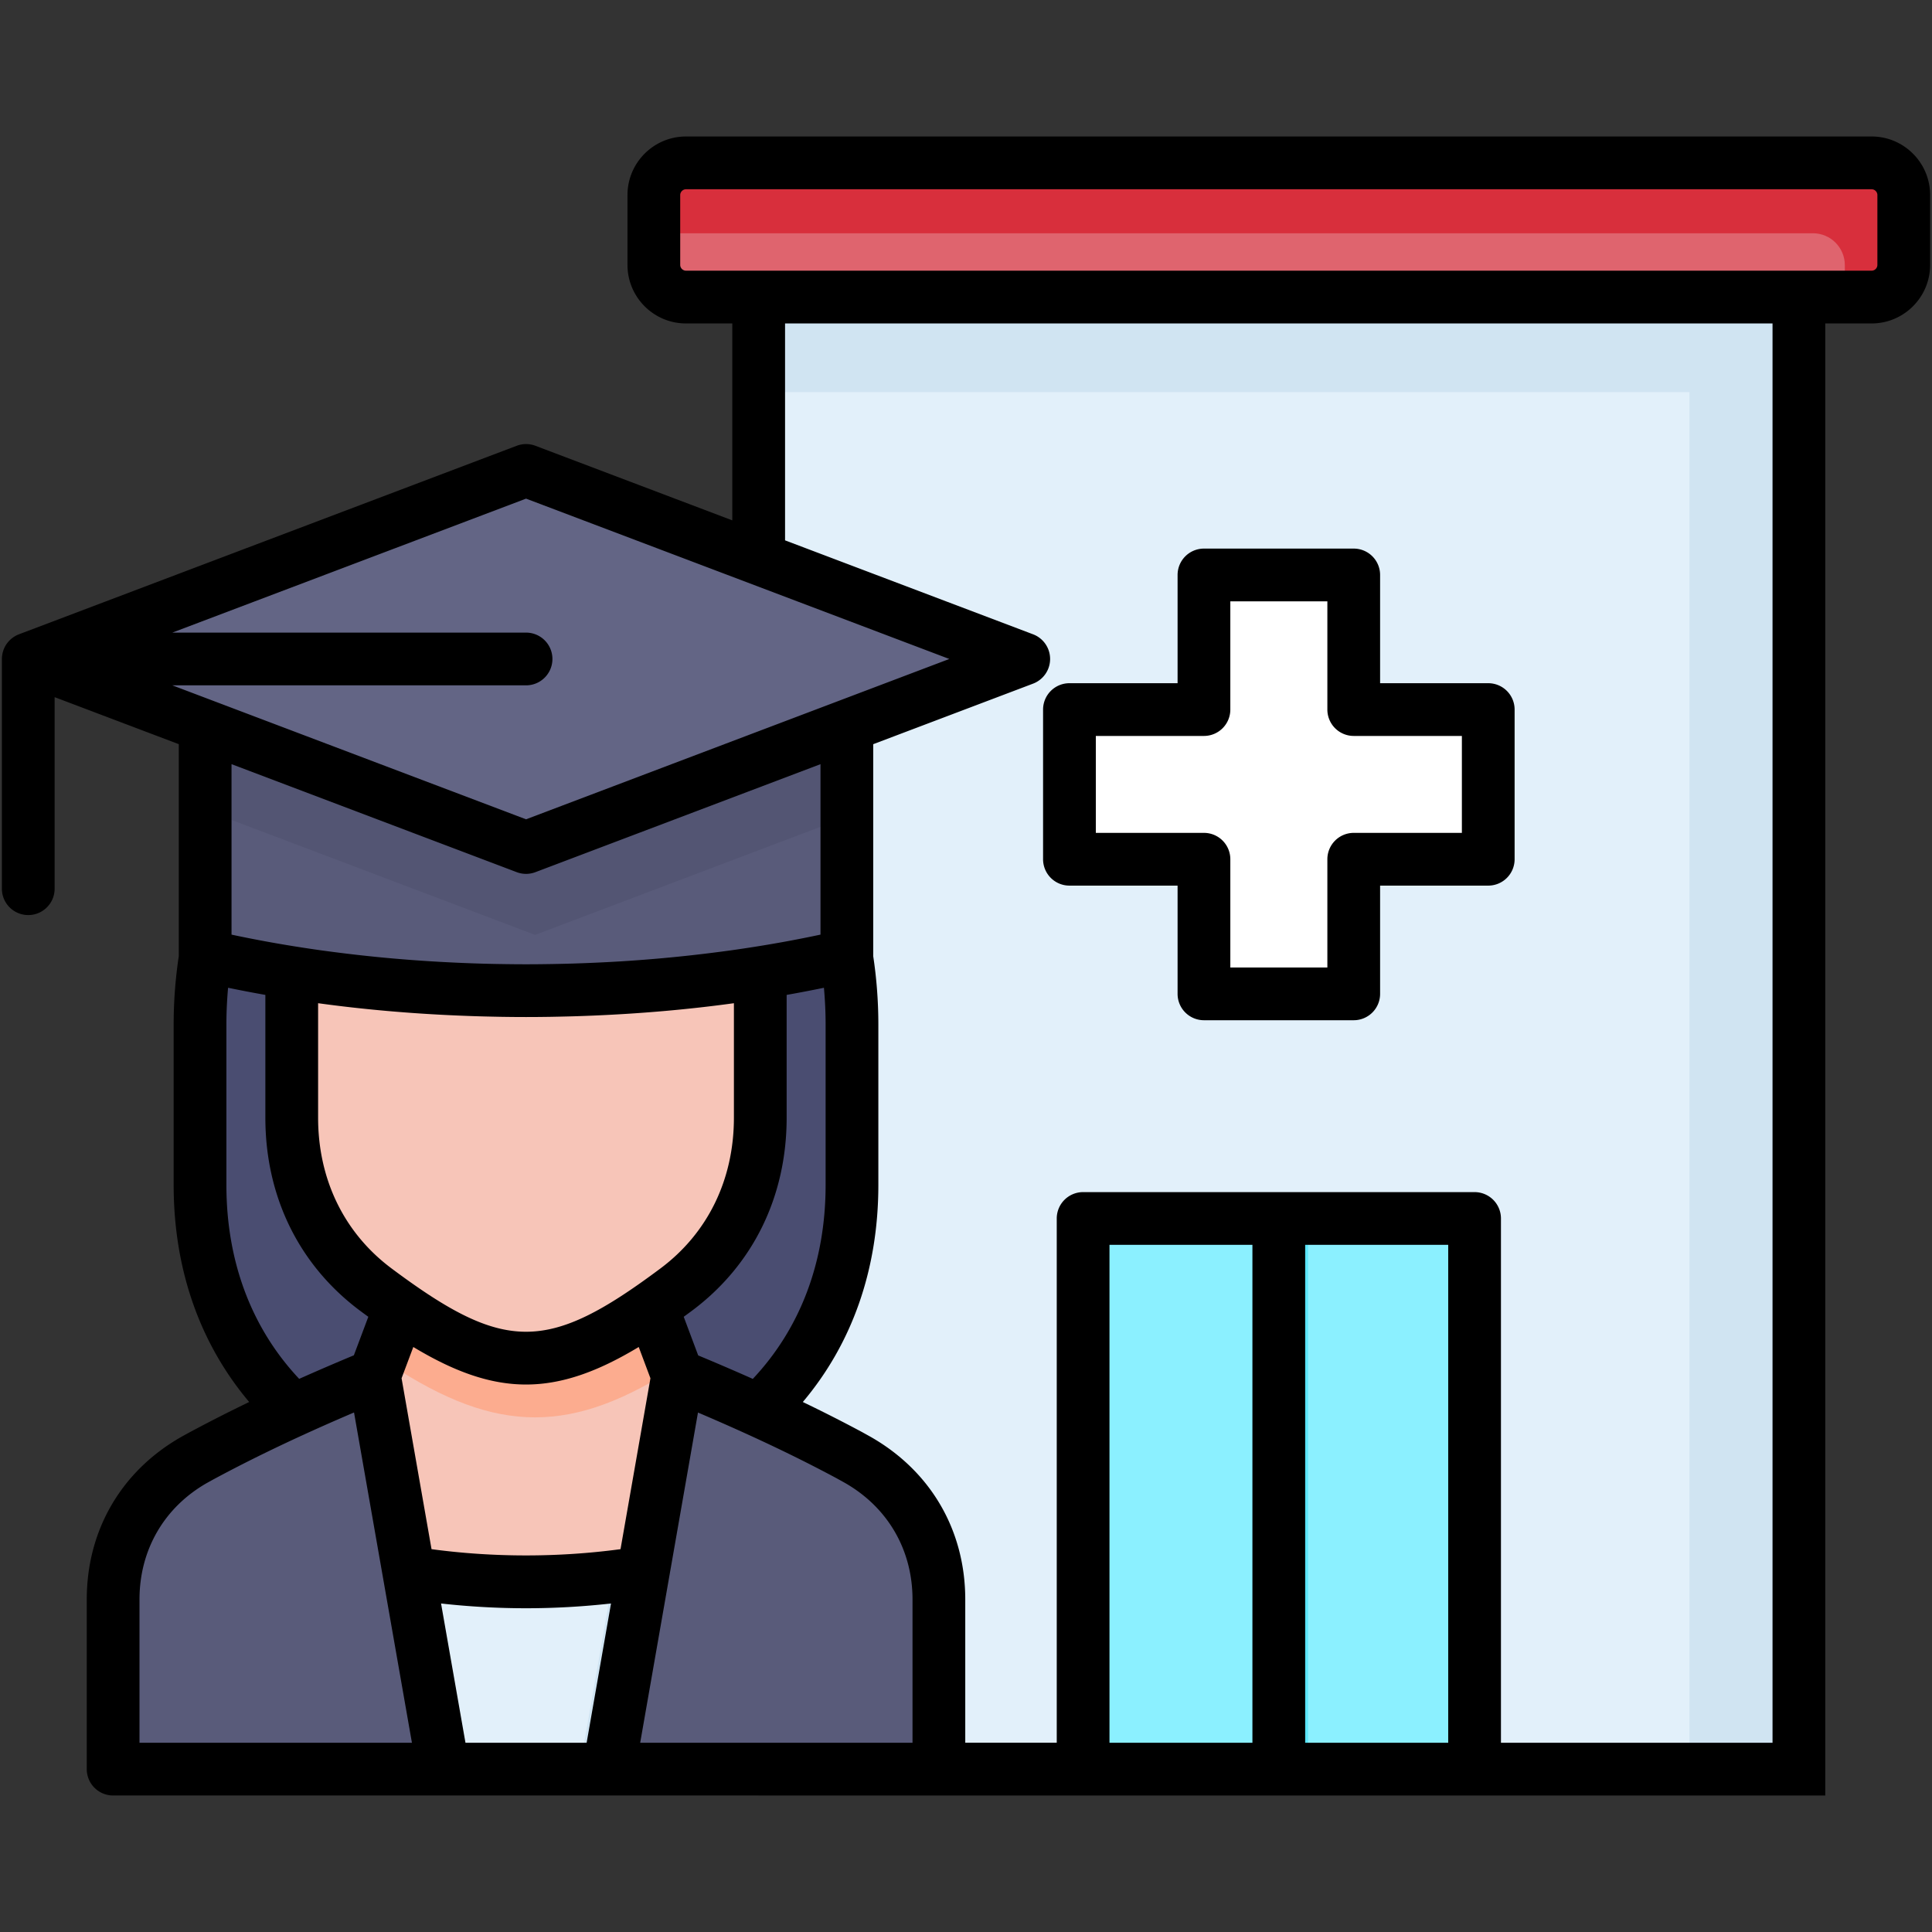 <?xml version="1.0" encoding="UTF-8"?>
<svg xmlns="http://www.w3.org/2000/svg" xmlns:xlink="http://www.w3.org/1999/xlink" version="1.1" width="512" height="512" x="0" y="0" viewBox="0 0 512 512" style="enable-background:new 0 0 512 512" xml:space="preserve" class="">
  <rect x="0" y="0" width="512" height="512" fill="#333333" stroke="none"/>
  <g>
    <path fill="#e2f0fa" fill-rule="evenodd" d="M202.962 82.137h273.477v387.005H202.962z" clip-rule="evenodd" opacity="1" data-original="#e2f0fa" class=""></path>
    <path fill="#4a4d71" fill-rule="evenodd" d="M227.492 273.38v42.183c0 50.435-38.563 81.869-85.686 81.869-47.151 0-85.714-31.434-85.714-81.869V273.38c0-120.488 171.4-120.488 171.4 0z" clip-rule="evenodd" opacity="1" data-original="#4a4d71"></path>
    <path fill="#595b7a" fill-rule="evenodd" d="M141.806 349.917c29.441 11.423 57.816 22.116 84.928 36.654l2.273 1.263c13.556 7.718 21.358 21.106 21.358 36.711v44.597H33.246v-44.597c0-15.605 7.774-28.992 21.33-36.711.758-.421 1.515-.842 2.301-1.263 27.085-14.538 55.46-25.231 84.929-36.654z" clip-rule="evenodd" opacity="1" data-original="#595b7a"></path>
    <path fill="#f7c5b8" fill-rule="evenodd" d="M141.806 323.31h23.913l15.941 42.408-18.103 103.424h-43.503l-18.13-103.424 15.941-42.408z" clip-rule="evenodd" opacity="1" data-original="#f7c5b8"></path>
    <path fill="#fcac8f" fill-rule="evenodd" d="M141.806 323.31h23.913l14.426 38.339c-28.459 18.664-48.358 18.58-76.677 0l14.398-38.339z" clip-rule="evenodd" opacity="1" data-original="#fcac8f" class=""></path>
    <path fill="#f7c5b8" fill-rule="evenodd" d="M203.383 256.597v41.285c0 18.552-7.774 34.493-22.06 45.159-32.725 24.446-47.6 23.491-79.062 0-14.258-10.665-22.06-26.607-22.06-45.159v-41.285z" clip-rule="evenodd" opacity="1" data-original="#f7c5b8"></path>
    <path fill="#e2f0fa" fill-rule="evenodd" d="M172.595 417.444c-9.963 1.628-20.264 2.47-30.789 2.47-10.553 0-20.853-.842-30.817-2.47l9.065 51.698h43.503z" clip-rule="evenodd" opacity="1" data-original="#e2f0fa" class=""></path>
    <path fill="#595b7a" fill-rule="evenodd" d="M57.439 193.532h168.706v61.774c-25.119 5.866-53.831 9.178-84.339 9.178-30.536 0-59.248-3.312-84.367-9.178z" clip-rule="evenodd" opacity="1" data-original="#595b7a"></path>
    <path fill="#535573" fill-rule="evenodd" d="M57.439 193.532h168.706v22.284l-84.339 31.94-84.367-31.94z" clip-rule="evenodd" opacity="1" data-original="#535573"></path>
    <path fill="#636585" fill-rule="evenodd" d="m141.806 127.717 130.845 49.564-130.845 49.565-130.873-49.565z" clip-rule="evenodd" opacity="1" data-original="#636585" class=""></path>
    <path fill="#df646e" fill-rule="evenodd" d="M183.849 82.137h311.703c4.659 0 8.448-3.789 8.448-8.448V55.306c0-4.631-3.789-8.448-8.448-8.448H183.849c-4.631 0-8.448 3.817-8.448 8.448v18.383c0 4.659 3.817 8.448 8.448 8.448z" clip-rule="evenodd" opacity="1" data-original="#df646e" class=""></path>
    <path fill="#8bf0ff" fill-rule="evenodd" d="M288.255 324.376h102.919v144.765H288.255z" clip-rule="evenodd" opacity="1" data-original="#8bf0ff" class=""></path>
    <path fill="#ffffff" fill-rule="evenodd" d="M320.026 155.193h39.377v35.392h35.363v39.349h-35.363v35.391h-39.377v-35.391h-35.363v-39.349h35.363z" clip-rule="evenodd" opacity="1" data-original="#55d1f5" class=""></path>
    <path fill="#ffffff" fill-rule="evenodd" d="M339.7 155.193h19.703v35.392h35.363v39.349h-35.363v35.391H339.7z" clip-rule="evenodd" opacity="1" data-original="#3fc3e8" class=""></path>
    <path fill="#5ae5fa" d="M332.768 324.377h13.865v144.765h-13.865z" opacity="1" data-original="#5ae5fa" class=""></path>
    <path fill="#d0e4f2" fill-rule="evenodd" d="M172.595 417.444c-3.368.561-6.792 1.01-10.216 1.375l-8.841 50.323h10.02zM447.727 469.142h28.712V82.137H202.962v21.779h244.765z" clip-rule="evenodd" opacity="1" data-original="#d0e4f2" class=""></path>
    <path fill="#d82f3c" fill-rule="evenodd" d="M488.9 82.137h6.652c4.659 0 8.448-3.789 8.448-8.448V55.306c0-4.631-3.789-8.448-8.448-8.448H183.849c-4.631 0-8.448 3.817-8.448 8.448v6.511h305.051c4.659 0 8.448 3.789 8.448 8.448z" clip-rule="evenodd" opacity="1" data-original="#d82f3c" class=""></path>
    <path d="M496 36.172H181.791c-8.553 0-15.5 6.957-15.5 15.51v18.524c0 8.553 6.946 15.51 15.5 15.51h12.276v52.186l-52.181-19.767a6.988 6.988 0 0 0-4.95 0L5.014 168.099c-.02.008-.038.019-.058.027a6.922 6.922 0 0 0-.884.415l-.1.061a7.09 7.09 0 0 0-.724.486c-.041.032-.083.06-.123.093a7.13 7.13 0 0 0-.678.622c-.043.045-.084.092-.126.139a7.06 7.06 0 0 0-.544.674c-.015.022-.033.042-.048.064a7.15 7.15 0 0 0-.477.813l-.074.154a6.919 6.919 0 0 0-.603 2.022 7.123 7.123 0 0 0-.074.964v60.883a6.988 6.988 0 1 0 13.976 0v-50.764l32.902 12.461v56.07c0 .026.006.05.006.076a121.335 121.335 0 0 0-1.364 18.144v42.522c0 22.296 6.899 41.974 20.019 57.522a402.772 402.772 0 0 0-15.545 7.899c-.82.441-1.612.88-2.472 1.358-15.908 9.058-25.031 24.758-25.031 43.077v44.956a6.988 6.988 0 0 0 6.988 6.988h171.074v.003h282.66V85.716H496c8.543 0 15.5-6.957 15.5-15.51V51.682c0-8.553-6.956-15.51-15.5-15.51zm-356.589 95.971 112.169 42.491-112.169 42.49-93.74-35.501h93.74a6.988 6.988 0 1 0 0-13.976H45.67zm79.385 139.36v42.522c0 20.311-6.663 37.972-19.295 51.395a656.196 656.196 0 0 0-14.472-6.223l-3.836-10.235c.742-.541 1.481-1.078 2.237-1.643 16.147-12.078 25.04-30.231 25.04-51.116V263.66a334.543 334.543 0 0 0 9.88-1.893c.286 3.204.446 6.455.446 9.736zm-46.423 93.749-7.928 45.293c-16.438 2.216-33.669 2.213-50.084.001l-7.94-45.293 3.11-8.286c10.969 6.618 20.425 9.945 29.872 9.945 9.445 0 18.9-3.327 29.865-9.945zM84.3 265.86c12.052 1.659 24.492 2.745 37.186 3.276a438.096 438.096 0 0 0 5.552.2c1.075.032 2.151.056 3.228.079.939.02 1.875.043 2.816.057 2.108.032 4.218.052 6.329.052s4.22-.02 6.327-.052c.937-.014 1.871-.037 2.806-.057 1.079-.023 2.157-.048 3.235-.079a436.459 436.459 0 0 0 5.56-.2c12.68-.532 25.109-1.617 37.155-3.275v30.341c0 16.371-6.902 30.551-19.431 39.922-29.992 22.405-41.325 22.404-71.329.003-12.532-9.374-19.434-23.553-19.434-39.925zm52.636-34.728a6.98 6.98 0 0 0 4.951 0l75.552-28.62v45.174a328.807 328.807 0 0 1-17.337 3.209c-2.063.33-4.142.638-6.231.933-1.015.142-2.037.276-3.059.41a380.345 380.345 0 0 1-15.92 1.751c-.194.018-.389.034-.583.051a389.58 389.58 0 0 1-9.606.719l-.025.002a427.857 427.857 0 0 1-6.998.368 398.656 398.656 0 0 1-11.468.353c-2.261.037-4.526.064-6.801.064-2.276 0-4.541-.027-6.803-.064a375.818 375.818 0 0 1-7.489-.192 412.513 412.513 0 0 1-4.031-.164 395.664 395.664 0 0 1-16.667-1.094l-.45-.039a382.322 382.322 0 0 1-15.893-1.744 388.091 388.091 0 0 1-3.183-.426 338.277 338.277 0 0 1-6.167-.924 327.69 327.69 0 0 1-17.371-3.213v-45.179zm-76.938 82.893v-42.522c0-3.281.16-6.532.446-9.737 3.249.673 6.543 1.305 9.88 1.893v32.543c0 20.885 8.893 39.038 25.045 51.12.757.565 1.497 1.102 2.239 1.643l-3.83 10.204a636.696 636.696 0 0 0-14.49 6.243c-12.63-13.421-19.29-31.08-19.29-51.387zm-23.03 109.856c0-13.155 6.55-24.43 17.903-30.895.737-.408 1.473-.817 2.233-1.225 7.239-3.883 14.876-7.662 23.272-11.506.168-.068.331-.145.494-.226a566.626 566.626 0 0 1 12.951-5.709l15.345 87.528H36.968zm86.387 37.967-6.47-36.909c7.42.832 14.961 1.262 22.526 1.262 7.557 0 15.094-.431 22.515-1.264l-6.461 36.911zm46.299 0 15.317-87.51c4.624 1.97 9.007 3.9 13.192 5.808.059.027.117.056.178.081 8.45 3.858 16.103 7.637 23.335 11.512l2.178 1.21c11.421 6.504 17.971 17.778 17.971 30.933v37.964h-40.772v.003h-31.399zm214.138-.003h-37.91V329.898h37.91zm-51.887 0h-37.881V329.898h37.881zm137.836 0h-71.973V322.909a6.988 6.988 0 0 0-6.988-6.988H287.036a6.988 6.988 0 0 0-6.988 6.988v138.935h-24.245V423.88c0-18.318-9.124-34.019-25.1-43.115l-2.286-1.27a397.421 397.421 0 0 0-15.663-7.95c13.12-15.548 20.018-35.224 20.018-57.52v-42.522c0-6.161-.471-12.253-1.364-18.144 0-.026.006-.05.006-.076v-56.066l42.366-16.048a6.99 6.99 0 0 0 0-13.07l-65.731-24.9V85.716H469.74v376.129zm27.786-391.639c0 .848-.689 1.527-1.527 1.527H181.791a1.546 1.546 0 0 1-1.527-1.527V51.682c0-.818.709-1.527 1.527-1.527H496c.828 0 1.527.698 1.527 1.527zM276.426 227.709a6.988 6.988 0 0 0 6.988 6.988h28.658v28.686a6.988 6.988 0 0 0 6.988 6.988h39.693a6.988 6.988 0 0 0 6.988-6.988v-28.686H394.4a6.988 6.988 0 0 0 6.988-6.988v-39.665a6.988 6.988 0 0 0-6.988-6.988h-28.659V152.37a6.988 6.988 0 0 0-6.988-6.988H319.06a6.988 6.988 0 0 0-6.988 6.988v28.686h-28.658a6.988 6.988 0 0 0-6.988 6.988zm13.977-32.677h28.658a6.988 6.988 0 0 0 6.988-6.988v-28.686h25.717v28.686a6.988 6.988 0 0 0 6.988 6.988h28.659v25.688h-28.659a6.988 6.988 0 0 0-6.988 6.988v28.686H326.05v-28.686a6.988 6.988 0 0 0-6.988-6.988h-28.658v-25.688z" fill="#000000" opacity="1" data-original="#000000" class=""></path>
  </g>
</svg>
